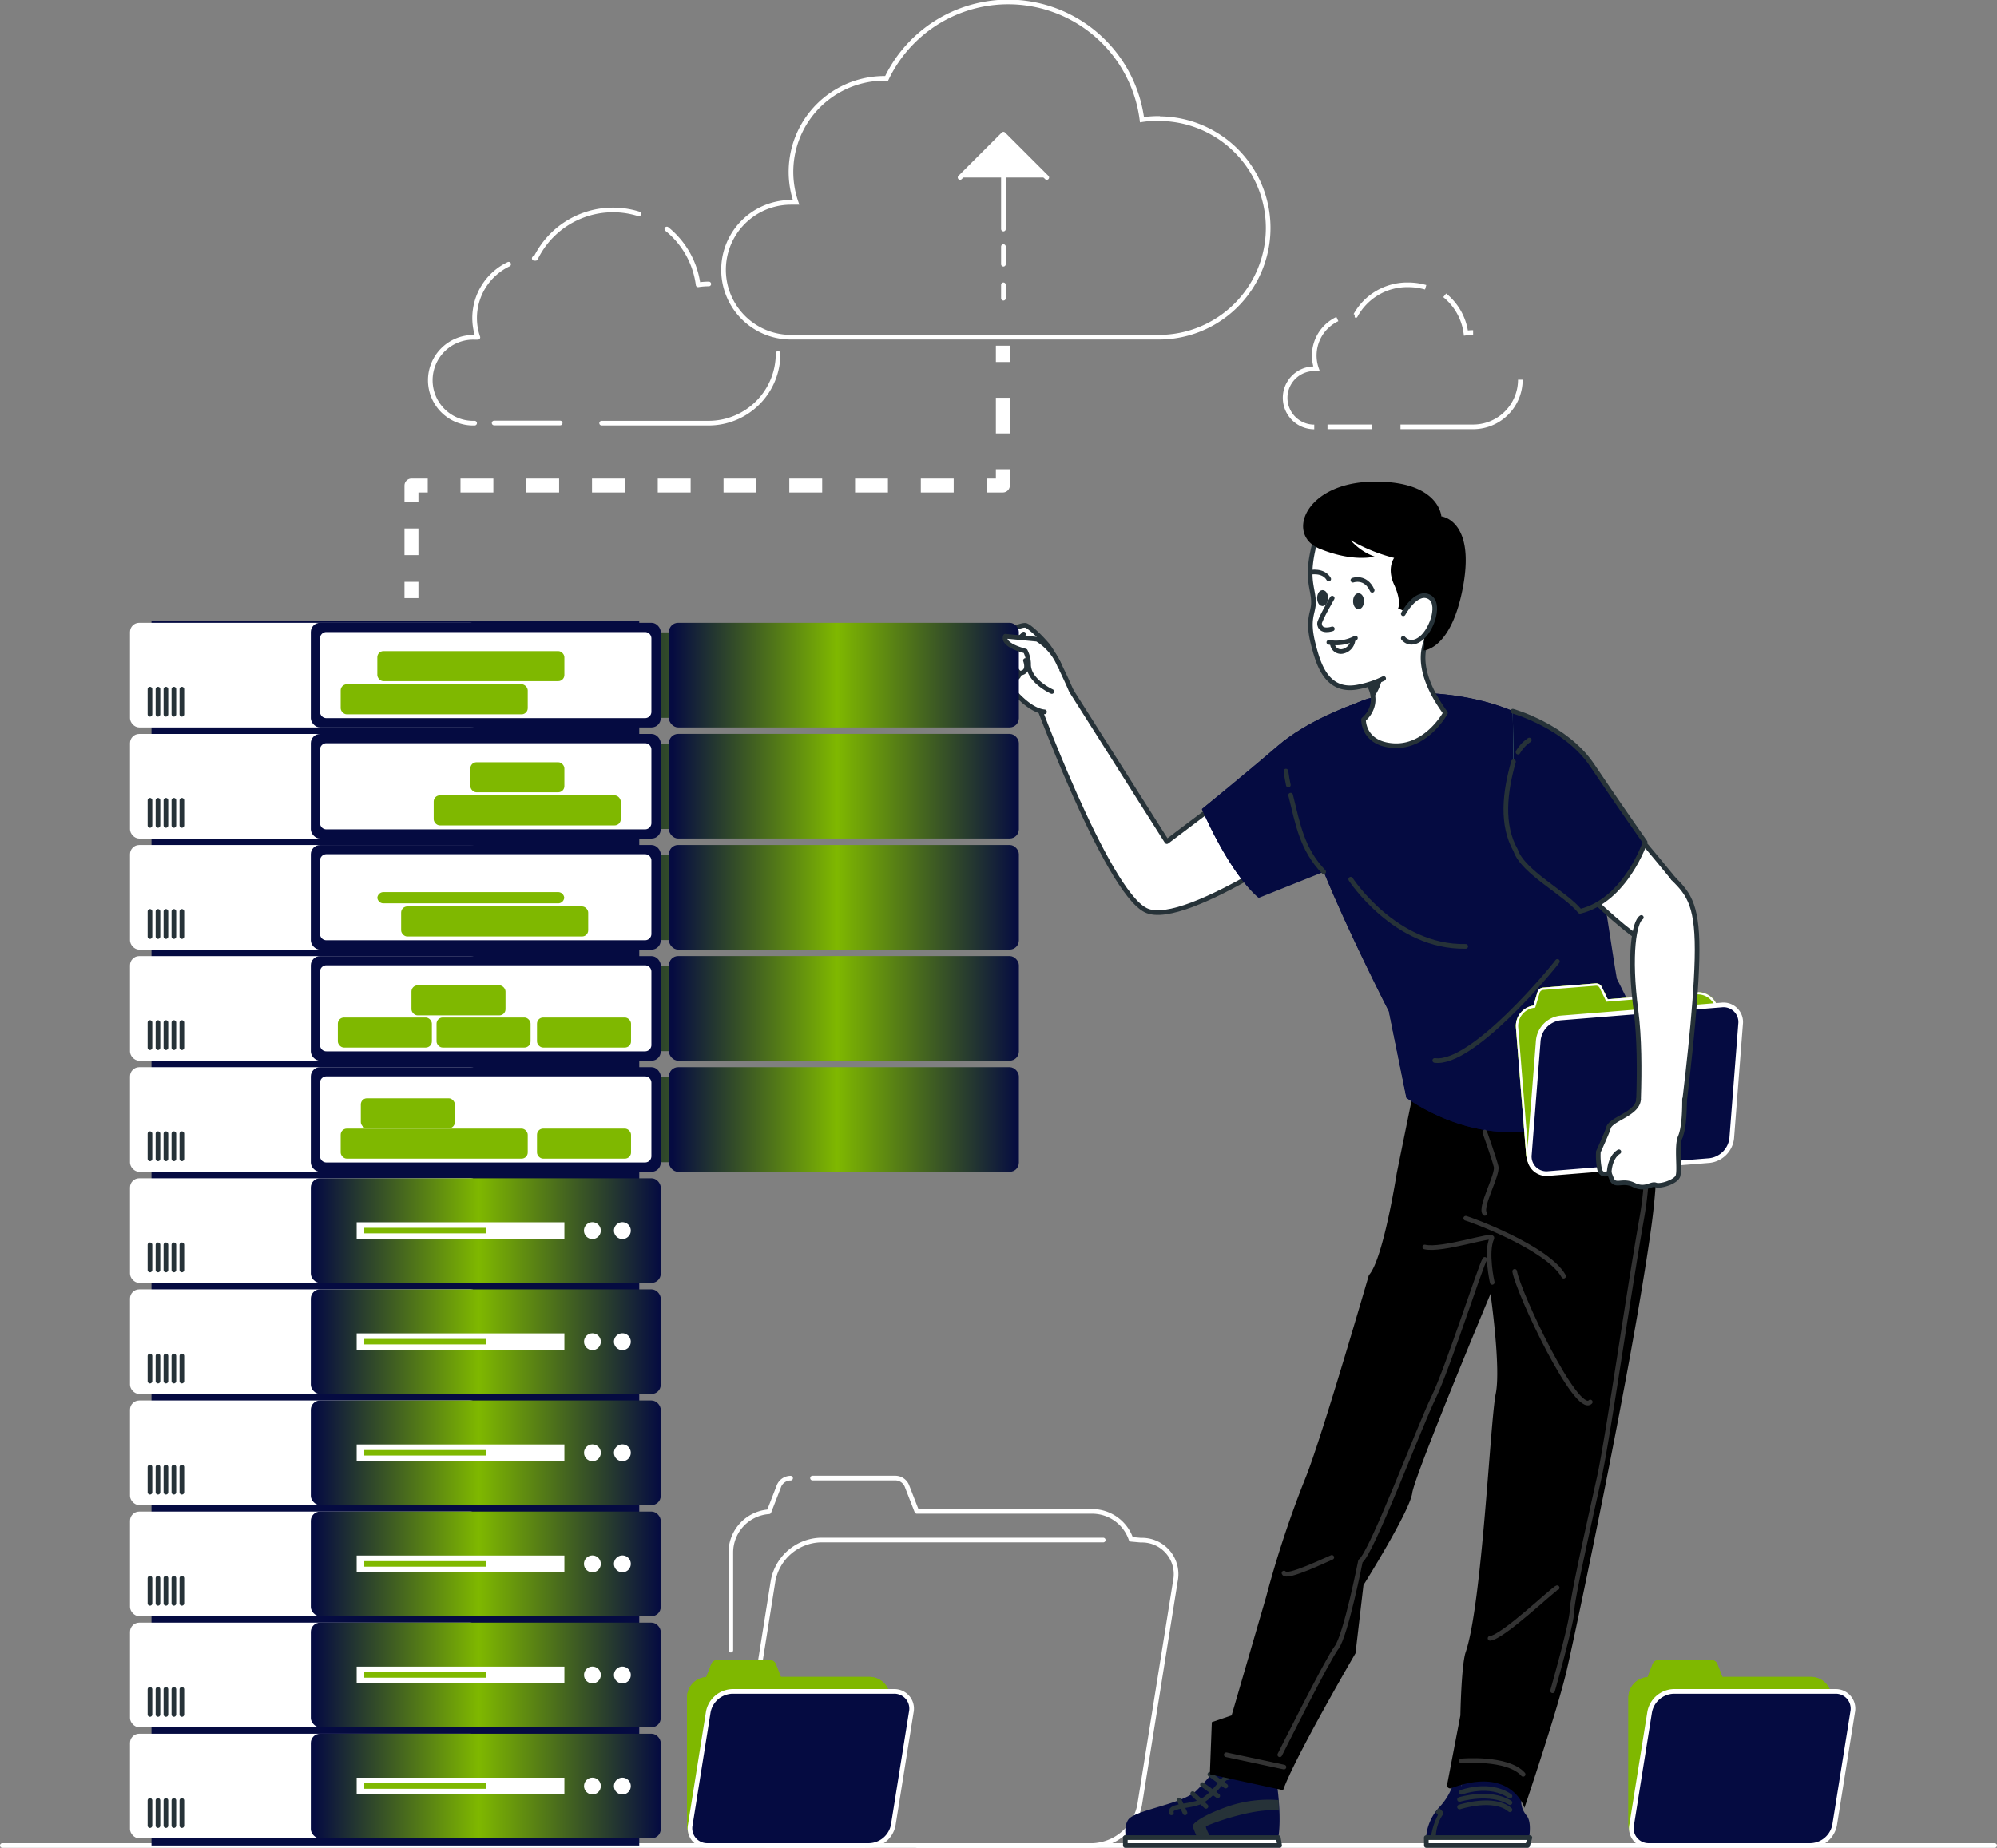 <svg xmlns="http://www.w3.org/2000/svg" xmlns:xlink="http://www.w3.org/1999/xlink" viewBox="0 0 429.38 397.4"><rect x="0" y="0" width="429.38" height="397.4" fill="#808080" stroke="none"/><defs><style>.cls-1,.cls-24{fill:#7fb800;}.cls-12,.cls-2{fill:#050b41;}.cls-20,.cls-3{fill:#92e3a9;}.cls-14,.cls-15,.cls-19,.cls-3{stroke:#263238;}.cls-14,.cls-15,.cls-19,.cls-3,.cls-4,.cls-9{stroke-linecap:round;}.cls-14,.cls-15,.cls-19,.cls-3,.cls-4,.cls-5,.cls-6,.cls-7,.cls-8,.cls-9{stroke-linejoin:round;}.cls-14,.cls-35,.cls-4{fill:#fff;}.cls-10,.cls-12,.cls-24,.cls-4,.cls-5,.cls-6,.cls-7,.cls-8,.cls-9{stroke:#fff;}.cls-10,.cls-15,.cls-5,.cls-6,.cls-7,.cls-8,.cls-9{fill:none;}.cls-5,.cls-6,.cls-7,.cls-8{stroke-width:3px;}.cls-6{stroke-dasharray:7.68 7.68;}.cls-7{stroke-dasharray:7.07 7.07;}.cls-8{stroke-dasharray:5.74 5.74;}.cls-10,.cls-12,.cls-24{stroke-miterlimit:10;}.cls-11{clip-path:url(#clip-path);}.cls-13{clip-path:url(#clip-path-2);}.cls-16,.cls-19{fill:#263238;}.cls-17{clip-path:url(#clip-path-3);}.cls-18{clip-path:url(#clip-path-4);}.cls-21{clip-path:url(#clip-path-5);}.cls-22{opacity:0.2;}.cls-23{clip-path:url(#clip-path-6);}.cls-25{fill:url(#linear-gradient);}.cls-26{fill:url(#linear-gradient-2);}.cls-27{fill:url(#linear-gradient-3);}.cls-28{fill:url(#linear-gradient-4);}.cls-29{fill:url(#linear-gradient-5);}.cls-30{fill:url(#linear-gradient-6);}.cls-31{fill:url(#linear-gradient-7);}.cls-32{fill:url(#linear-gradient-8);}.cls-33{fill:url(#linear-gradient-9);}.cls-34{fill:url(#linear-gradient-10);}.cls-36{fill:url(#linear-gradient-11);}.cls-37{fill:url(#linear-gradient-12);}.cls-38{fill:url(#linear-gradient-13);}.cls-39{fill:url(#linear-gradient-14);}.cls-40{fill:url(#linear-gradient-15);}.cls-41{fill:url(#linear-gradient-16);}</style><clipPath id="clip-path"><path class="cls-1" d="M354.58,396.9a4.45,4.45,0,0,1-4.45-4.45V365.1a4.43,4.43,0,0,1,4.13-4.42l1.08-2.79a1.36,1.36,0,0,1,1.27-.86H368a1.35,1.35,0,0,1,1.26.86l1.07,2.75h19a4.46,4.46,0,0,1,4.22,3"/></clipPath><clipPath id="clip-path-2"><path class="cls-1" d="M152.17,396.9a4.46,4.46,0,0,1-4.46-4.45V365.1a4.44,4.44,0,0,1,4.14-4.42l1.08-2.79a1.35,1.35,0,0,1,1.26-.86h11.36a1.37,1.37,0,0,1,1.27.86l1.07,2.75h19a4.46,4.46,0,0,1,4.22,3"/></clipPath><clipPath id="clip-path-3"><path class="cls-2" d="M290.42,151.68S281,155,274.75,160.4,258.43,174,258.43,174s5.67,13.52,12.21,19.1l14-5.6Z"/></clipPath><clipPath id="clip-path-4"><path class="cls-2" d="M284.61,187.49c5.44,13.34,14,30,14,30l3.77,18.59s14.16,10.79,30.39,6.27c19.05-5.3,22.12-17.34,22.12-17.34l-7.25-14.55c-2.47-14-5.71-47.05-16.87-54.6s-30.29-8.19-38-5.13c-6.87,2.72-10.67,4.79-12.54,7.3"/></clipPath><clipPath id="clip-path-5"><path class="cls-3" d="M325.42,163.82c-1.88,6.55-2.66,13.6.47,19.08,1.57,4.7,10.7,9.19,13.83,13.1,9.83-2.39,14-14.88,14-14.88s-5.68-8.06-11.37-16.53-17.09-11.65-17.09-11.65"/></clipPath><clipPath id="clip-path-6"><path class="cls-1" d="M332.93,252.38a4.45,4.45,0,0,1-4.8-4.08L325.94,221a4.43,4.43,0,0,1,3.76-4.74l.86-2.86a1.35,1.35,0,0,1,1.19-1l11.32-.91a1.34,1.34,0,0,1,1.33.76l1.29,2.65,19-1.53a4.45,4.45,0,0,1,4.44,2.68"/></clipPath><linearGradient id="linear-gradient" x1="127.38" y1="145.19" x2="216.33" y2="145.19" gradientUnits="userSpaceOnUse"><stop offset="0.01" stop-color="#050b41"/><stop offset="0.48" stop-color="#7fb800"/><stop offset="1" stop-color="#050b41"/></linearGradient><linearGradient id="linear-gradient-2" x1="127.38" y1="169.08" x2="216.33" y2="169.08" xlink:href="#linear-gradient"/><linearGradient id="linear-gradient-3" x1="127.38" y1="192.98" x2="216.33" y2="192.98" xlink:href="#linear-gradient"/><linearGradient id="linear-gradient-4" x1="127.38" y1="216.87" x2="216.33" y2="216.87" xlink:href="#linear-gradient"/><linearGradient id="linear-gradient-5" x1="127.38" y1="240.76" x2="216.33" y2="240.76" xlink:href="#linear-gradient"/><linearGradient id="linear-gradient-6" x1="143.83" y1="145.19" x2="219.07" y2="145.19" xlink:href="#linear-gradient"/><linearGradient id="linear-gradient-7" x1="143.83" y1="169.08" x2="219.07" y2="169.08" xlink:href="#linear-gradient"/><linearGradient id="linear-gradient-8" x1="143.83" y1="192.98" x2="219.07" y2="192.98" xlink:href="#linear-gradient"/><linearGradient id="linear-gradient-9" x1="143.83" y1="216.87" x2="219.07" y2="216.87" xlink:href="#linear-gradient"/><linearGradient id="linear-gradient-10" x1="143.83" y1="240.76" x2="219.07" y2="240.76" xlink:href="#linear-gradient"/><linearGradient id="linear-gradient-11" x1="66.83" y1="264.65" x2="142.07" y2="264.65" xlink:href="#linear-gradient"/><linearGradient id="linear-gradient-12" x1="66.83" y1="288.55" x2="142.07" y2="288.55" xlink:href="#linear-gradient"/><linearGradient id="linear-gradient-13" x1="66.83" y1="312.44" x2="142.07" y2="312.44" xlink:href="#linear-gradient"/><linearGradient id="linear-gradient-14" x1="66.83" y1="336.33" x2="142.07" y2="336.33" xlink:href="#linear-gradient"/><linearGradient id="linear-gradient-15" x1="66.83" y1="360.22" x2="142.07" y2="360.22" xlink:href="#linear-gradient"/><linearGradient id="linear-gradient-16" x1="66.83" y1="384.11" x2="142.07" y2="384.11" xlink:href="#linear-gradient"/></defs><title>storagevps_2</title><g id="Layer_2" data-name="Layer 2"><g id="Floor"><line class="cls-4" x1="0.5" y1="396.9" x2="428.88" y2="396.9"/></g><g id="Line"><line class="cls-5" x1="215.63" y1="74.35" x2="215.63" y2="77.85"/><line class="cls-6" x1="215.63" y1="85.54" x2="215.63" y2="97.06"/><polyline class="cls-5" points="215.63 100.91 215.63 104.41 212.13 104.41"/><line class="cls-7" x1="205.06" y1="104.41" x2="95.5" y2="104.41"/><polyline class="cls-5" points="91.97 104.41 88.47 104.41 88.47 107.91"/><line class="cls-8" x1="88.47" y1="113.65" x2="88.47" y2="122.26"/><line class="cls-5" x1="88.47" y1="125.13" x2="88.47" y2="128.63"/></g><g id="Clouds"><line class="cls-9" x1="106.24" y1="90.97" x2="120.45" y2="90.97"/><path class="cls-9" d="M109.36,56.82a12.82,12.82,0,0,0-7.31,11.58,12.68,12.68,0,0,0,.7,4.15l-.7,0a9.23,9.23,0,1,0,0,18.45"/><path class="cls-9" d="M137.35,46a18.51,18.51,0,0,0-22.19,9.56h-.29"/><path class="cls-9" d="M152.4,61.07a14.35,14.35,0,0,0-2.29.18,18.45,18.45,0,0,0-6.73-12"/><path class="cls-9" d="M129.36,91h23a14.94,14.94,0,0,0,14.94-15"/><line class="cls-10" x1="285.43" y1="91.8" x2="295.07" y2="91.8"/><path class="cls-10" d="M287.55,68.62a8.66,8.66,0,0,0-4.49,10.68l-.48,0a6.26,6.26,0,1,0,0,12.52"/><path class="cls-10" d="M306.54,61.78a13.75,13.75,0,0,0-3.78-.53,12.67,12.67,0,0,0-11.28,6.54h-.2"/><path class="cls-10" d="M316.74,71.51a10,10,0,0,0-1.55.12,12.55,12.55,0,0,0-4.56-8.12"/><path class="cls-10" d="M301.12,91.8h15.62a10.14,10.14,0,0,0,10.15-10.15"/><path class="cls-10" d="M249.13,25.47a23.61,23.61,0,0,0-3.59.27,29,29,0,0,0-54.9-8.89l-.47,0a20.11,20.11,0,0,0-19,26.67c-.36,0-.73,0-1.1,0a14.5,14.5,0,1,0,0,29h79.1a23.49,23.49,0,1,0,0-47Z"/><line class="cls-4" x1="215.75" y1="49.26" x2="215.75" y2="32.46"/><polyline class="cls-4" points="225.07 38.17 215.75 28.85 206.43 38.17"/><line class="cls-4" x1="215.75" y1="53.03" x2="215.75" y2="56.82"/><line class="cls-4" x1="215.75" y1="61.25" x2="215.75" y2="64.14"/></g><g id="Folders"><path class="cls-9" d="M185.78,396.9H166a7.32,7.32,0,0,1-7.42-8.8L166.22,340a10.73,10.73,0,0,1,10.22-8.8h60.77"/><path class="cls-9" d="M174.7,317.88h17.8a2.69,2.69,0,0,1,2.51,1.71l2.12,5.45h37.7a8.83,8.83,0,0,1,8.36,6l2.11.19a7.32,7.32,0,0,1,7.42,8.8l-7.67,48.08a10.73,10.73,0,0,1-10.22,8.8H197.25"/><path class="cls-9" d="M157.14,354.88v-21a8.8,8.8,0,0,1,8.2-8.76l2.14-5.51a2.69,2.69,0,0,1,2.51-1.71"/><path class="cls-9" d="M166,396.9a8.83,8.83,0,0,1-8.83-8.82V368.56"/><path class="cls-1" d="M354.58,396.9a4.45,4.45,0,0,1-4.45-4.45V365.1a4.43,4.43,0,0,1,4.13-4.42l1.08-2.79a1.36,1.36,0,0,1,1.27-.86H368a1.35,1.35,0,0,1,1.26.86l1.07,2.75h19a4.46,4.46,0,0,1,4.22,3"/><g class="cls-11"><path class="cls-1" d="M354.58,396.9a4.45,4.45,0,0,1-4.45-4.45V365.1a4.43,4.43,0,0,1,4.13-4.42l1.08-2.79a1.36,1.36,0,0,1,1.27-.86H368a1.35,1.35,0,0,1,1.26.86l1.07,2.75h19a4.46,4.46,0,0,1,4.22,3"/></g><path class="cls-12" d="M354.58,396.9h34.74a5.42,5.42,0,0,0,5.16-4.44l3.87-24.26a3.7,3.7,0,0,0-3.74-4.44H359.86a5.42,5.42,0,0,0-5.16,4.44l-3.87,24.26A3.7,3.7,0,0,0,354.58,396.9Z"/><path class="cls-1" d="M152.17,396.9a4.46,4.46,0,0,1-4.46-4.45V365.1a4.44,4.44,0,0,1,4.14-4.42l1.08-2.79a1.35,1.35,0,0,1,1.26-.86h11.36a1.37,1.37,0,0,1,1.27.86l1.07,2.75h19a4.46,4.46,0,0,1,4.22,3"/><g class="cls-13"><path class="cls-1" d="M152.17,396.9a4.46,4.46,0,0,1-4.46-4.45V365.1a4.44,4.44,0,0,1,4.14-4.42l1.08-2.79a1.35,1.35,0,0,1,1.26-.86h11.36a1.37,1.37,0,0,1,1.27.86l1.07,2.75h19a4.46,4.46,0,0,1,4.22,3"/></g><path class="cls-12" d="M152.17,396.9h34.74a5.42,5.42,0,0,0,5.16-4.44l3.87-24.26a3.7,3.7,0,0,0-3.75-4.44H157.45a5.42,5.42,0,0,0-5.16,4.44l-3.87,24.26A3.7,3.7,0,0,0,152.17,396.9Z"/></g><g id="Character"><path class="cls-2" d="M274.43,382.77s1.57,9.63,0,14.13H242.55s-1.34-3.37,0-5.5,11.45-3.34,14.6-6.21a54.33,54.33,0,0,0,6.51-7.81Z"/><polygon class="cls-14" points="241.96 395.2 274.85 395.2 275.13 396.9 241.96 396.9 241.96 395.2"/><path class="cls-15" d="M266.77,381.59s-3,.73-3.34.84-3.25,4.6-6.17,5.39-5.84.63-5.39,2.06"/><line class="cls-15" x1="260.13" y1="381.59" x2="263.54" y2="384.12"/><line class="cls-15" x1="258.54" y1="383.8" x2="261.83" y2="386.22"/><line class="cls-15" x1="256.44" y1="385.74" x2="259.3" y2="388.49"/><line class="cls-15" x1="253.55" y1="387.14" x2="254.79" y2="389.88"/><path class="cls-16" d="M274.94,387.14A26.82,26.82,0,0,0,264,388.51c-5.72,2-7.7,3.76-7.55,4.28s.82,2.09.82,2.09h2.87s-1-1.83-.83-2.09,10-4.07,15.64-3.4Z"/><path class="cls-2" d="M328.45,396.9s1.23-4.69-.21-6.43c-2.58-3.12.32-5.73-2.27-6.82l-1.08,1.26c-.22-1.28.39-5.16-4.41-5.67-5.81-.61-5.92,3.62-6.23,5l.1-1.95c-2.48,0-1.2,2.47-5,6.51a10.71,10.71,0,0,0-2.71,8.09Z"/><path d="M349.48,218.5c2.68,1.56,9.59,16.28,5.56,45.49s-16.12,86.34-18.14,95.08-9.13,29.74-9.13,29.74-2.71-9.11-15.74-4.24a.66.66,0,0,1-.88-.75L314,368.93s.2-10.89,1.14-13.62c3.53-10.29,5.3-50,6.46-55.55s-1.12-21.5-1.12-21.5-16.32,39-16.84,42.87-10.48,19.77-10.48,19.77l-1.71,14.66S278.22,378.24,275.89,385l-15.76-3.42.43-11.21,4.25-1.45,7.42-25.49a225,225,0,0,1,8.63-26c3.51-8.86,13.46-43.19,13.46-43.19,3.1-3.36,6-21.94,6-21.94l4.78-23.44Z"/><path class="cls-14" d="M283.3,156.55,250.89,181l-20.84-32.89-7.8,1s15.53,42.43,24.11,46.65,41-19.22,41-19.22"/><path class="cls-2" d="M290.42,151.68S281,155,274.75,160.4,258.43,174,258.43,174s5.67,13.52,12.21,19.1l14-5.6Z"/><g class="cls-17"><path class="cls-2" d="M270.55,193l5.12-4.55c-3.54-1.18-4-8.4-2-6.33A11.65,11.65,0,0,0,279,184.9,31.49,31.49,0,0,1,277.5,171a80.17,80.17,0,0,1,2.69,9.57c.65,3.2,3,5.35,4,6.49l6.22-35.37S281,155,274.75,160.4,258.43,174,258.43,174,264.05,187.39,270.55,193Z"/></g><path class="cls-2" d="M284.61,187.49c5.44,13.34,14,30,14,30l3.77,18.59s14.16,10.79,30.39,6.27c19.05-5.3,22.12-17.34,22.12-17.34l-7.25-14.55c-2.47-14-5.71-47.05-16.87-54.6s-30.29-8.19-38-5.13c-6.87,2.72-10.67,4.79-12.54,7.3"/><g class="cls-18"><path class="cls-2" d="M344,229.51c-17.17,5.54-15.27,1.58-11.35-5.34,3.55-6.27,1-13.57,1.1-15.55-.78,1.52-3.69,6-7.31,7.7-4.66,2.24-3,3,1.07-4.81a54.4,54.4,0,0,0,5.14-16.62c-4.58-4.55-8.19-15.65-8.19-15.65l15-9.19c-2.21-6.43-5-11.69-8.7-14.18-11.15-7.55-30.29-8.19-38-5.13-6.87,2.72-10.67,4.79-12.54,7.3l4.42,29.45c5.44,13.34,14,30,14,30l3.77,18.59s14.16,10.79,30.39,6.27c19.05-5.3,22.12-17.34,22.12-17.34l-.28-.55A46.58,46.58,0,0,1,344,229.51Z"/></g><path class="cls-14" d="M310.79,153.32s-4.18,7.76-11.61,7c-6.18-.61-6-5.59-6-5.59a5.89,5.89,0,0,0,1.86-2.83,5.11,5.11,0,0,0,.19-1.83c-.1-1.54-.88-3.42-3-5.57l-.1-.1A6.42,6.42,0,0,1,291,143c-3.41-6,8.49-12.79,17.47-7.8C308.49,135.24,301.53,140.61,310.79,153.32Z"/><path class="cls-16" d="M297.67,142.79s-.17,4.67-2.44,7.32c-.1-1.54-.88-3.42-3-5.57A5.75,5.75,0,0,1,297.67,142.79Z"/><path class="cls-14" d="M309.89,129.47c3.37-14.43-3.6-20.69-8.17-22.58-7.33-3-16.84,1.73-19,9.75s-.21,9.84-.31,13.12c-.07,2.3-1.49,3.44.07,9.21,1,3.81,2.75,9.92,9.26,8.82a21.37,21.37,0,0,0,5.76-1.87"/><path class="cls-15" d="M290.89,124.78s2.71-1,4.15,2.17"/><path class="cls-15" d="M281.69,123.09s2.83-.6,4,1.44"/><path class="cls-15" d="M286.44,128.63s-2.78,4.82-2.73,5.48c.13,2.06,2.76,1.13,2.76,1.13"/><path class="cls-19" d="M291.43,129.29c0,.67.3,1.22.67,1.22s.67-.55.67-1.22-.3-1.21-.67-1.21S291.43,128.62,291.43,129.29Z"/><path class="cls-19" d="M283.7,128.63c0,.67.3,1.21.67,1.21s.68-.54.68-1.21-.3-1.22-.68-1.22S283.7,128,283.7,128.63Z"/><path class="cls-15" d="M291.43,137.22a8.86,8.86,0,0,1-5.71.92"/><path class="cls-15" d="M290.89,137.77a2.79,2.79,0,0,1-2.31,2.34,1.85,1.85,0,0,1-2.11-1.79"/><path d="M309.91,111.05s-.43-7.74-14.87-7.46S276.4,115,283.71,118s11.84,1.7,11.84,1.7a12.3,12.3,0,0,1-5.13-3.51,36.49,36.49,0,0,0,9.34,3.8s-1.65,2.16,0,5.76.84,5.13.84,5.13,6.61,1.88,5.5,9c0,0,6.08-.11,8.54-14.09S309.91,111.05,309.91,111.05Z"/><path class="cls-14" d="M301.72,132s2.64-4.93,5.41-3.72.84,7.09-1.57,9-3.84,0-3.84,0"/><path class="cls-15" d="M277.5,171c1.61,6.49,2.44,11.6,7.11,16.5"/><path class="cls-15" d="M276.49,165.83c.13,1,.31,2,.52,3"/><path class="cls-14" d="M332.6,183.43s19.3,20.86,24,20.08,7.2-8.49,6.16-10.61-18.43-22.34-18.43-22.34Z"/><path class="cls-20" d="M325.42,163.82c-1.88,6.55-2.66,13.6.47,19.08,1.57,4.7,10.7,9.19,13.83,13.1,9.83-2.39,14-14.88,14-14.88s-5.68-8.06-11.37-16.53-17.09-11.65-17.09-11.65"/><g class="cls-21"><path class="cls-2" d="M325.42,163.82c-1.88,6.55-2.66,13.6.47,19.08,1.57,4.7,10.7,9.19,13.83,13.1,9.83-2.39,14-14.88,14-14.88s-5.68-8.06-11.37-16.53-17.09-11.65-17.09-11.65"/></g><path class="cls-15" d="M325.42,163.82c-1.88,6.55-2.66,13.6.47,19.08,1.57,4.7,10.7,9.19,13.83,13.1,9.83-2.39,14-14.88,14-14.88s-5.68-8.06-11.37-16.53-17.09-11.65-17.09-11.65"/><path class="cls-14" d="M230.28,148.43s-3.19-7.52-5.21-9.86-4-4-4.56-4.08c-1.38-.17-5.91,2.35-5.91,2.35s0,1.41,2.45,1.21c0,0-3.54,2.2-3.71,3.94s2,4.17,2.46,5.13a.83.83,0,0,0,1.27.41s3.82,5.2,7.51,5.56"/><path class="cls-15" d="M217.07,147.53a2.26,2.26,0,0,0,.49-1.42s1.54,0,1.61-1.34c0,0,2.26.14,1.32-2.72"/><path class="cls-15" d="M219.17,144.77s-2.55-2.74-2.7-3.8"/><path class="cls-15" d="M217.56,146.11s-2.8-2.5-2.64-3.64"/><path class="cls-15" d="M220.11,136.36a4,4,0,0,1-2.79,1.46"/><path class="cls-15" d="M219.48,137a8.55,8.55,0,0,1,1.3,1.25"/><path class="cls-15" d="M326.39,161.75a7.85,7.85,0,0,1,2.43-2.6"/><polygon class="cls-14" points="306.67 395.2 328.94 395.2 328.45 396.9 306.69 396.9 306.67 395.2"/><path class="cls-15" d="M313.82,388.62s7.31-2.42,10.84.61"/><path class="cls-15" d="M313.82,387s6.43-2,10.84.68"/><path class="cls-15" d="M314.2,385.45s6.05-2.29,10.46.84"/><path class="cls-16" d="M309.4,388.81l.72.71a.61.61,0,0,1,.09.76,8.9,8.9,0,0,0-1.49,4.92h-1.08a15.66,15.66,0,0,1,1.55-4.9l-.55-.56Z"/><path class="cls-15" d="M334.86,206.76c-1.26,1.76-18.37,22.43-26.37,21.3"/><path class="cls-15" d="M290.42,189.09s9.55,14.74,24.73,14.44"/><g class="cls-22"><path class="cls-9" d="M315.15,262c.87.19,17.68,6.33,21.05,12.46"/><path class="cls-9" d="M319.24,270.85c-.84,1.18-8,23.54-11,29.67s-13.34,33.62-15.72,35.21c0,0-3.16,16-5.14,18.59s-12.21,23.06-12.21,23.06"/><line class="cls-9" x1="263.66" y1="377.38" x2="276.07" y2="380.03"/><path class="cls-9" d="M314.2,378.71s9.93-.9,13.29,2.88"/><path class="cls-9" d="M325.67,273.42c.83,4.75,13.3,31.05,16.26,28.09"/><path class="cls-9" d="M320.85,275.79s-1.47-6.52-.08-9.49c.53-1.14-10.68,2.77-14.44,1.88"/><path class="cls-9" d="M319.24,243.47s2,5.62,2.44,7.4-3.58,8.7-2.44,10.09"/><path class="cls-9" d="M346.48,238.21s2.77,4.24,2.77,7.36,3.76,4.51,3.76,4.51"/><path class="cls-9" d="M352.39,233.58A72.5,72.5,0,0,1,353,262c-2.77,15.62-7.32,47.47-9.1,55.58S338,343.84,338,346.41s-4.18,17.21-4.18,17.21"/><path class="cls-9" d="M334.81,341.46c-.59,0-11.66,10.68-14.43,10.88"/><path class="cls-9" d="M286.35,334.94c-.59.19-9.89,4.74-10.28,3.36"/></g><path class="cls-1" d="M332.93,252.38a4.45,4.45,0,0,1-4.8-4.08L325.94,221a4.43,4.43,0,0,1,3.76-4.74l.86-2.86a1.35,1.35,0,0,1,1.19-1l11.32-.91a1.34,1.34,0,0,1,1.33.76l1.29,2.65,19-1.53a4.45,4.45,0,0,1,4.44,2.68"/><g class="cls-23"><path class="cls-24" d="M332.93,252.38a4.45,4.45,0,0,1-4.8-4.08L325.94,221a4.43,4.43,0,0,1,3.76-4.74l.86-2.86a1.35,1.35,0,0,1,1.19-1l11.32-.91a1.34,1.34,0,0,1,1.33.76l1.29,2.65,19-1.53a4.45,4.45,0,0,1,4.44,2.68"/></g><path class="cls-12" d="M332.93,252.38l34.63-2.79a5.42,5.42,0,0,0,4.79-4.84l1.9-24.49a3.69,3.69,0,0,0-4.09-4.12l-34.63,2.79a5.4,5.4,0,0,0-4.78,4.84l-1.91,24.49A3.69,3.69,0,0,0,332.93,252.38Z"/><path class="cls-14" d="M359.72,188.91c3.58,3.44,5.43,6.13,5.16,17.31s-2.28,27.36-3.6,38.28L351.77,246s1.48-17.2,0-28.53c-1.63-12.35-.34-19.27,1.14-20.16"/><path class="cls-14" d="M352.31,236.43c-.2,3.2-6.05,4.18-6.49,6.2-.14.65-2.15,5.07-2.15,5.07a14.49,14.49,0,0,0,.27,3.8c.49,1.72,2.05.71,2.05.71l.49,1.23c.79,2,2.28.15,4.8,1.39s3.73-.4,4.71,0,4.14-.6,4.73-1.78-.34-6.45.56-8.55.92-6.31.92-8.07"/><path class="cls-14" d="M346,252.21s0-3.22,2.08-4.51"/><rect class="cls-25" x="127.38" y="136" width="88.95" height="18.38"/><rect class="cls-26" x="127.38" y="159.9" width="88.95" height="18.38"/><rect class="cls-27" x="127.38" y="183.79" width="88.95" height="18.38"/><rect class="cls-28" x="127.38" y="207.68" width="88.95" height="18.38"/><rect class="cls-29" x="127.38" y="231.57" width="88.95" height="18.38"/><rect class="cls-30" x="143.83" y="133.94" width="75.24" height="22.5" rx="1.98"/><rect class="cls-31" x="143.83" y="157.83" width="75.24" height="22.5" rx="1.98"/><rect class="cls-32" x="143.83" y="181.72" width="75.24" height="22.5" rx="1.98"/><rect class="cls-33" x="143.83" y="205.61" width="75.24" height="22.5" rx="1.98"/><rect class="cls-34" x="143.83" y="229.51" width="75.24" height="22.5" rx="1.98"/><path class="cls-14" d="M226.16,148.72s-5.16-2.31-5-6a6.62,6.62,0,0,0-.69-2.71s-5-1.18-4.31-3.18l6.85.65a12,12,0,0,1,4.95,6"/><rect class="cls-2" x="32.57" y="133.5" width="104.88" height="263.4"/><rect class="cls-35" x="27.95" y="133.94" width="75.24" height="22.5" rx="1.98"/><rect class="cls-2" x="66.83" y="133.94" width="75.24" height="22.5" rx="1.98"/><path class="cls-35" d="M68.81,153.08l0-15.79a1.36,1.36,0,0,1,1.36-1.36h68.53a1.37,1.37,0,0,1,1.36,1.37v15.78a1.36,1.36,0,0,1-1.36,1.36H70.18A1.37,1.37,0,0,1,68.81,153.08Z"/><rect class="cls-1" x="73.25" y="147.16" width="40.22" height="6.46" rx="1.32"/><rect class="cls-1" x="81.13" y="140.03" width="40.22" height="6.46" rx="1.32"/><rect class="cls-35" x="27.95" y="253.4" width="75.24" height="22.5" rx="1.98"/><rect class="cls-36" x="66.83" y="253.4" width="75.24" height="22.5" rx="1.98"/><rect class="cls-35" x="76.69" y="262.87" width="44.66" height="3.57"/><path class="cls-35" d="M129.18,264.65a1.81,1.81,0,1,1-1.8-1.8A1.81,1.81,0,0,1,129.18,264.65Z"/><path class="cls-35" d="M135.63,264.65a1.81,1.81,0,1,1-1.81-1.8A1.81,1.81,0,0,1,135.63,264.65Z"/><rect class="cls-1" x="78.32" y="264.06" width="26.13" height="1.19"/><rect class="cls-35" x="27.95" y="277.29" width="75.24" height="22.5" rx="1.98"/><rect class="cls-37" x="66.83" y="277.29" width="75.24" height="22.5" rx="1.98"/><rect class="cls-35" x="76.69" y="286.76" width="44.66" height="3.57"/><circle class="cls-35" cx="127.38" cy="288.55" r="1.81"/><path class="cls-35" d="M135.63,288.55a1.81,1.81,0,1,1-1.81-1.81A1.81,1.81,0,0,1,135.63,288.55Z"/><rect class="cls-1" x="78.32" y="287.95" width="26.13" height="1.18"/><rect class="cls-35" x="27.95" y="301.19" width="75.24" height="22.5" rx="1.98"/><rect class="cls-38" x="66.83" y="301.19" width="75.24" height="22.5" rx="1.98"/><rect class="cls-35" x="76.69" y="310.65" width="44.66" height="3.57"/><circle class="cls-35" cx="127.38" cy="312.44" r="1.81"/><path class="cls-35" d="M135.63,312.44a1.81,1.81,0,1,1-1.81-1.81A1.81,1.81,0,0,1,135.63,312.44Z"/><rect class="cls-1" x="78.32" y="311.85" width="26.13" height="1.18"/><rect class="cls-35" x="27.95" y="325.08" width="75.24" height="22.5" rx="1.98"/><rect class="cls-39" x="66.83" y="325.08" width="75.24" height="22.5" rx="1.98"/><rect class="cls-35" x="76.69" y="334.54" width="44.66" height="3.57"/><path class="cls-35" d="M129.18,336.33a1.81,1.81,0,1,1-1.8-1.81A1.8,1.8,0,0,1,129.18,336.33Z"/><path class="cls-35" d="M135.63,336.33a1.81,1.81,0,1,1-1.81-1.81A1.8,1.8,0,0,1,135.63,336.33Z"/><rect class="cls-1" x="78.32" y="335.74" width="26.13" height="1.19"/><rect class="cls-35" x="27.95" y="348.97" width="75.24" height="22.5" rx="1.98"/><rect class="cls-40" x="66.83" y="348.97" width="75.24" height="22.5" rx="1.98"/><rect class="cls-35" x="76.69" y="358.43" width="44.66" height="3.57"/><circle class="cls-35" cx="127.38" cy="360.22" r="1.81"/><path class="cls-35" d="M135.63,360.22a1.81,1.81,0,1,1-1.81-1.8A1.81,1.81,0,0,1,135.63,360.22Z"/><rect class="cls-1" x="78.32" y="359.63" width="26.13" height="1.18"/><rect class="cls-35" x="27.95" y="372.86" width="75.24" height="22.5" rx="1.98"/><rect class="cls-41" x="66.83" y="372.86" width="75.24" height="22.5" rx="1.98"/><rect class="cls-35" x="76.69" y="382.32" width="44.66" height="3.57"/><circle class="cls-35" cx="127.38" cy="384.11" r="1.81"/><path class="cls-35" d="M135.63,384.11a1.81,1.81,0,1,1-1.81-1.8A1.81,1.81,0,0,1,135.63,384.11Z"/><rect class="cls-1" x="78.32" y="383.52" width="26.13" height="1.18"/><rect class="cls-35" x="27.95" y="229.51" width="75.24" height="22.5" rx="1.98"/><rect class="cls-2" x="66.83" y="229.51" width="75.24" height="22.5" rx="1.98"/><path class="cls-35" d="M68.81,248.65l0-15.79a1.36,1.36,0,0,1,1.36-1.37l68.53,0a1.36,1.36,0,0,1,1.36,1.37v15.77a1.36,1.36,0,0,1-1.36,1.37H70.18A1.37,1.37,0,0,1,68.81,248.65Z"/><rect class="cls-1" x="73.25" y="242.72" width="40.22" height="6.46" rx="1.32"/><rect class="cls-1" x="115.46" y="242.72" width="20.22" height="6.46" rx="1.32"/><rect class="cls-1" x="77.58" y="236.2" width="20.22" height="6.46" rx="1.32"/><rect class="cls-35" x="27.95" y="205.62" width="75.24" height="22.5" rx="1.98"/><rect class="cls-2" x="66.83" y="205.62" width="75.24" height="22.5" rx="1.98"/><path class="cls-35" d="M68.81,224.76l0-15.79a1.36,1.36,0,0,1,1.36-1.37l68.53,0a1.36,1.36,0,0,1,1.36,1.36v15.78a1.36,1.36,0,0,1-1.36,1.36H70.18A1.36,1.36,0,0,1,68.81,224.76Z"/><rect class="cls-1" x="93.86" y="218.83" width="20.22" height="6.46" rx="1.32"/><rect class="cls-1" x="115.46" y="218.83" width="20.22" height="6.46" rx="1.32"/><rect class="cls-1" x="72.64" y="218.83" width="20.22" height="6.46" rx="1.32"/><rect class="cls-1" x="88.47" y="211.91" width="20.22" height="6.46" rx="1.32"/><rect class="cls-35" x="27.95" y="181.73" width="75.24" height="22.5" rx="1.98"/><rect class="cls-2" x="66.83" y="181.73" width="75.24" height="22.5" rx="1.98"/><path class="cls-35" d="M68.81,200.87l0-15.8a1.36,1.36,0,0,1,1.36-1.36l68.53,0a1.36,1.36,0,0,1,1.36,1.36v15.78a1.36,1.36,0,0,1-1.36,1.36H70.18A1.36,1.36,0,0,1,68.81,200.87Z"/><rect class="cls-1" x="86.25" y="194.94" width="40.22" height="6.46" rx="1.32"/><path class="cls-1" d="M120,194.28H82.45A1.32,1.32,0,0,1,81.13,193v.18a1.32,1.32,0,0,1,1.32-1.32H120a1.32,1.32,0,0,1,1.32,1.32V193A1.32,1.32,0,0,1,120,194.28Z"/><rect class="cls-35" x="27.95" y="157.84" width="75.24" height="22.5" rx="1.98"/><rect class="cls-2" x="66.83" y="157.84" width="75.24" height="22.5" rx="1.98"/><path class="cls-35" d="M68.81,177l0-15.8a1.36,1.36,0,0,1,1.36-1.36l68.53,0a1.36,1.36,0,0,1,1.36,1.36V177a1.36,1.36,0,0,1-1.36,1.36H70.18A1.36,1.36,0,0,1,68.81,177Z"/><rect class="cls-1" x="93.25" y="171.05" width="40.22" height="6.46" rx="1.32"/><rect class="cls-1" x="101.13" y="163.93" width="20.22" height="6.46" rx="1.32"/><line class="cls-15" x1="32.24" y1="148.21" x2="32.24" y2="153.62"/><line class="cls-15" x1="33.96" y1="148.21" x2="33.96" y2="153.62"/><line class="cls-15" x1="35.67" y1="148.21" x2="35.67" y2="153.62"/><line class="cls-15" x1="37.38" y1="148.21" x2="37.38" y2="153.62"/><line class="cls-15" x1="39.1" y1="148.21" x2="39.1" y2="153.62"/><line class="cls-15" x1="32.24" y1="387.21" x2="32.24" y2="392.62"/><line class="cls-15" x1="33.96" y1="387.21" x2="33.96" y2="392.62"/><line class="cls-15" x1="35.67" y1="387.21" x2="35.67" y2="392.62"/><line class="cls-15" x1="37.38" y1="387.21" x2="37.38" y2="392.62"/><line class="cls-15" x1="39.1" y1="387.21" x2="39.1" y2="392.62"/><line class="cls-15" x1="32.24" y1="363.31" x2="32.24" y2="368.72"/><line class="cls-15" x1="33.96" y1="363.31" x2="33.96" y2="368.72"/><line class="cls-15" x1="35.67" y1="363.31" x2="35.67" y2="368.72"/><line class="cls-15" x1="37.38" y1="363.31" x2="37.38" y2="368.72"/><line class="cls-15" x1="39.1" y1="363.31" x2="39.1" y2="368.72"/><line class="cls-15" x1="32.24" y1="339.41" x2="32.24" y2="344.82"/><line class="cls-15" x1="33.96" y1="339.41" x2="33.96" y2="344.82"/><line class="cls-15" x1="35.67" y1="339.41" x2="35.67" y2="344.82"/><line class="cls-15" x1="37.38" y1="339.41" x2="37.38" y2="344.82"/><line class="cls-15" x1="39.1" y1="339.41" x2="39.1" y2="344.82"/><line class="cls-15" x1="32.24" y1="315.51" x2="32.24" y2="320.92"/><line class="cls-15" x1="33.96" y1="315.51" x2="33.96" y2="320.92"/><line class="cls-15" x1="35.67" y1="315.51" x2="35.67" y2="320.92"/><line class="cls-15" x1="37.38" y1="315.51" x2="37.38" y2="320.92"/><line class="cls-15" x1="39.1" y1="315.51" x2="39.1" y2="320.92"/><line class="cls-15" x1="32.24" y1="291.61" x2="32.24" y2="297.02"/><line class="cls-15" x1="33.96" y1="291.61" x2="33.96" y2="297.02"/><line class="cls-15" x1="35.67" y1="291.61" x2="35.67" y2="297.02"/><line class="cls-15" x1="37.38" y1="291.61" x2="37.38" y2="297.02"/><line class="cls-15" x1="39.1" y1="291.61" x2="39.1" y2="297.02"/><line class="cls-15" x1="32.24" y1="267.71" x2="32.24" y2="273.12"/><line class="cls-15" x1="33.96" y1="267.71" x2="33.96" y2="273.12"/><line class="cls-15" x1="35.67" y1="267.71" x2="35.67" y2="273.12"/><line class="cls-15" x1="37.38" y1="267.71" x2="37.38" y2="273.12"/><line class="cls-15" x1="39.1" y1="267.71" x2="39.1" y2="273.12"/><line class="cls-15" x1="32.24" y1="243.81" x2="32.24" y2="249.22"/><line class="cls-15" x1="33.96" y1="243.81" x2="33.96" y2="249.22"/><line class="cls-15" x1="35.67" y1="243.81" x2="35.67" y2="249.22"/><line class="cls-15" x1="37.38" y1="243.81" x2="37.38" y2="249.22"/><line class="cls-15" x1="39.1" y1="243.81" x2="39.1" y2="249.22"/><line class="cls-15" x1="32.24" y1="219.91" x2="32.24" y2="225.32"/><line class="cls-15" x1="33.96" y1="219.91" x2="33.96" y2="225.32"/><line class="cls-15" x1="35.67" y1="219.91" x2="35.67" y2="225.32"/><line class="cls-15" x1="37.38" y1="219.91" x2="37.38" y2="225.32"/><line class="cls-15" x1="39.1" y1="219.91" x2="39.1" y2="225.32"/><line class="cls-15" x1="32.24" y1="196.01" x2="32.24" y2="201.42"/><line class="cls-15" x1="33.96" y1="196.01" x2="33.96" y2="201.42"/><line class="cls-15" x1="35.67" y1="196.01" x2="35.67" y2="201.42"/><line class="cls-15" x1="37.38" y1="196.01" x2="37.38" y2="201.42"/><line class="cls-15" x1="39.1" y1="196.01" x2="39.1" y2="201.42"/><line class="cls-15" x1="32.24" y1="172.11" x2="32.24" y2="177.52"/><line class="cls-15" x1="33.96" y1="172.11" x2="33.96" y2="177.52"/><line class="cls-15" x1="35.67" y1="172.11" x2="35.67" y2="177.52"/><line class="cls-15" x1="37.38" y1="172.11" x2="37.38" y2="177.52"/><line class="cls-15" x1="39.1" y1="172.11" x2="39.1" y2="177.52"/></g></g></svg>